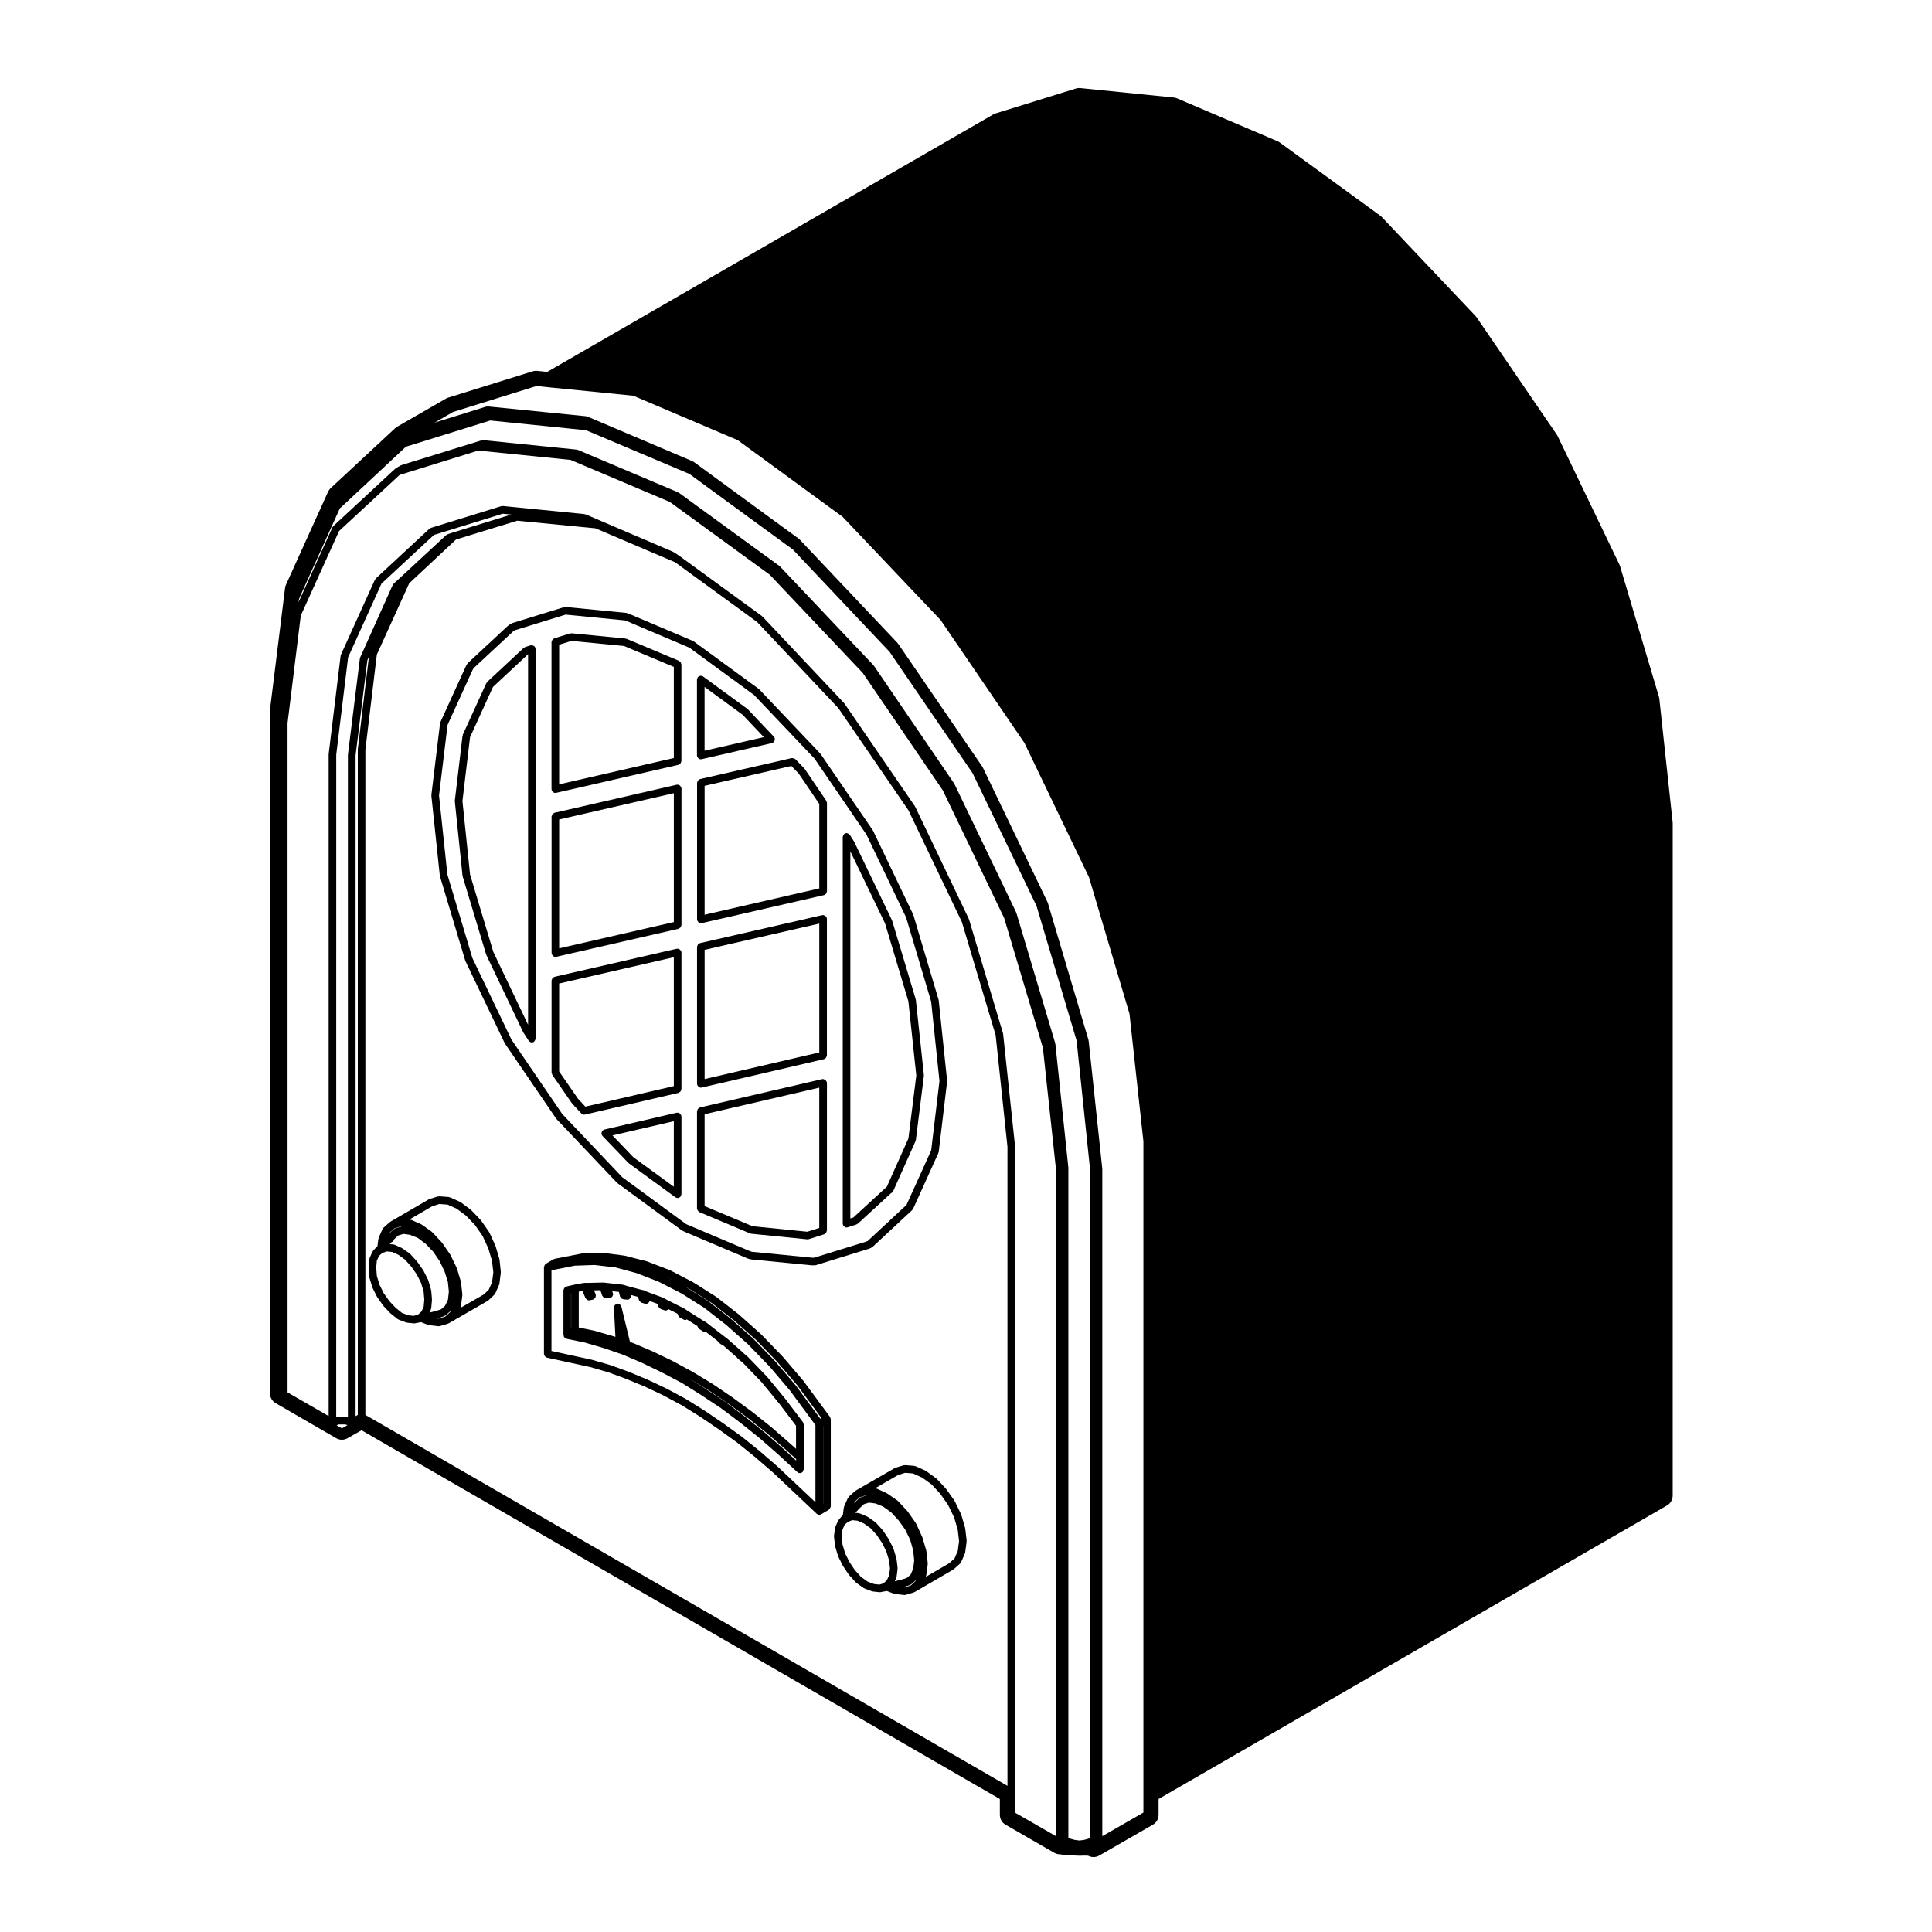 <?xml version="1.0" encoding="UTF-8"?>
<!-- Uploaded to: SVG Repo, www.svgrepo.com, Generator: SVG Repo Mixer Tools -->
<svg fill="#000000" width="800px" height="800px" version="1.1" viewBox="144 144 512 512" xmlns="http://www.w3.org/2000/svg">
 <g>
  <path d="m328.73 344.43c0.031 0.125 0.125 0.207 0.191 0.309 0.051 0.07 0.066 0.152 0.133 0.207 0.18 0.16 0.406 0.273 0.66 0.273 0.074 0 0.152-0.012 0.223-0.023l18.66-4.273c0.09-0.02 0.125-0.105 0.207-0.145 0.09-0.047 0.191-0.035 0.266-0.105 0.035-0.031 0.023-0.086 0.055-0.121 0.086-0.102 0.109-0.211 0.152-0.336 0.039-0.133 0.074-0.238 0.059-0.367 0-0.047 0.031-0.082 0.02-0.125-0.02-0.098-0.109-0.137-0.152-0.215-0.047-0.082-0.031-0.18-0.102-0.25l-6.867-7.246c-0.02-0.023-0.059-0.016-0.086-0.039-0.023-0.023-0.02-0.059-0.051-0.082l-11.793-8.637c-0.09-0.066-0.203-0.039-0.301-0.074-0.105-0.035-0.18-0.121-0.297-0.121-0.031 0-0.047 0.031-0.074 0.031-0.133 0.004-0.227 0.086-0.348 0.141-0.121 0.059-0.238 0.098-0.324 0.195-0.016 0.02-0.051 0.02-0.066 0.039-0.066 0.09-0.039 0.195-0.07 0.297-0.035 0.105-0.125 0.18-0.125 0.301v20.152c0 0.047 0.039 0.07 0.047 0.109 0.004 0.035-0.027 0.066-0.016 0.105zm12.102-10.984 5.594 5.906-15.707 3.594v-16.902z"/>
  <path d="m394.8 538.66c-0.016-0.023-0.047-0.02-0.066-0.039-0.016-0.023-0.004-0.051-0.023-0.07l-2.414-2.602c-0.023-0.031-0.066-0.02-0.098-0.047-0.023-0.023-0.02-0.066-0.051-0.086l-2.691-1.961c-0.031-0.023-0.074-0.012-0.105-0.031-0.035-0.02-0.039-0.066-0.074-0.082l-2.695-1.203c-0.059-0.023-0.117 0.012-0.176-0.004s-0.098-0.074-0.156-0.082l-2.414-0.18c-0.074-0.004-0.117 0.051-0.188 0.055-0.066 0.012-0.117-0.035-0.188-0.016l-2.137 0.648c-0.039 0.016-0.055 0.059-0.09 0.074-0.039 0.02-0.086-0.004-0.121 0.02l-10.305 5.945c-0.031 0.02-0.035 0.066-0.066 0.09-0.031 0.02-0.07 0.012-0.102 0.031l-1.672 1.477c-0.059 0.055-0.051 0.137-0.098 0.195-0.047 0.059-0.125 0.082-0.16 0.152l-1.027 2.324c-0.02 0.055 0.012 0.105 0 0.152-0.016 0.051-0.07 0.082-0.074 0.133l-0.238 1.93-1.094 1.25c-0.035 0.047-0.02 0.102-0.051 0.141-0.031 0.051-0.09 0.059-0.109 0.105l-0.746 1.668c-0.02 0.051 0.012 0.102-0.004 0.152s-0.066 0.07-0.074 0.125l-0.277 2.035c-0.004 0.051 0.031 0.082 0.031 0.125 0 0.047-0.039 0.082-0.035 0.121l0.277 2.418c0.004 0.035 0.039 0.055 0.047 0.09 0.004 0.031-0.02 0.055-0.012 0.086l0.746 2.508c0.012 0.031 0.047 0.051 0.055 0.082 0.012 0.023-0.004 0.055 0.004 0.082l1.203 2.418c0.012 0.031 0.039 0.039 0.055 0.059 0.012 0.02 0 0.039 0.012 0.051l1.48 2.223c0.016 0.023 0.047 0.016 0.066 0.039 0.016 0.02 0.004 0.059 0.031 0.082l1.773 1.961c0.023 0.031 0.07 0.016 0.102 0.039 0.031 0.031 0.023 0.082 0.059 0.102l1.949 1.395c0.047 0.031 0.102 0.02 0.152 0.051 0.035 0.016 0.039 0.059 0.082 0.07l1.949 0.734c0.07 0.031 0.141 0.031 0.211 0.039 0.012 0.004 0.02 0.02 0.035 0.02l1.77 0.195c0.035 0 0.074 0.004 0.105 0.004 0.059 0 0.125-0.004 0.191-0.02l1.664-0.316 1.863 0.734c0.074 0.023 0.152 0.031 0.227 0.039 0.016 0.004 0.02 0.02 0.035 0.02l2.504 0.277c0.035 0 0.074 0.004 0.105 0.004 0.098 0 0.195-0.016 0.293-0.047l2.141-0.648c0.031-0.012 0.035-0.039 0.066-0.055 0.051-0.016 0.105-0.016 0.152-0.039l10.211-5.945c0.031-0.016 0.031-0.059 0.059-0.082 0.035-0.023 0.074-0.016 0.105-0.039l1.672-1.492c0.035-0.031 0.031-0.09 0.059-0.121 0.066-0.074 0.152-0.133 0.191-0.227l1.012-2.324c0.02-0.047-0.012-0.09 0-0.133 0.016-0.051 0.066-0.086 0.074-0.137l0.379-2.871c0.004-0.051-0.031-0.082-0.031-0.121 0-0.039 0.039-0.082 0.035-0.121l-0.379-3.25c0-0.035-0.035-0.051-0.047-0.082-0.004-0.035 0.02-0.059 0.012-0.098l-1.012-3.441c-0.012-0.031-0.047-0.039-0.055-0.07-0.012-0.031 0.012-0.059-0.004-0.09l-1.672-3.438c-0.012-0.031-0.047-0.031-0.059-0.059-0.016-0.023 0-0.059-0.02-0.082zm-11.141 26.023-0.457-0.051h0.012l1.855-0.551c0.066-0.02 0.09-0.098 0.152-0.125 0.074-0.035 0.16-0.023 0.223-0.082l1.289-1.133-0.105 0.238-1.254 1.18zm-11.84-23.891 1.75-0.535 0.18 0.012-1.633 0.523c-0.074 0.023-0.105 0.105-0.172 0.141-0.066 0.035-0.152 0.023-0.211 0.082l-1.391 1.301c-0.012 0.012-0.004 0.023-0.016 0.035-0.004 0.004-0.012 0-0.016 0.012l0.168-0.371zm2.219 5.238c-0.031-0.02-0.074-0.004-0.105-0.02-0.035-0.02-0.039-0.07-0.082-0.086l-1.949-0.84c-0.051-0.02-0.105 0.012-0.156 0-0.055-0.02-0.082-0.07-0.137-0.082l-0.941-0.102 1.078-1.152 1.203-1.125 1.336-0.422 1.777 0.238 2 0.836 2.137 1.535 1.941 2.106 1.773 2.484 1.316 2.715 0.785 2.82 0.262 2.574-0.258 2.16-0.684 1.602-1.055 0.922-1.637 0.488-1.523 0.367 0.395-0.82c0.023-0.051-0.004-0.105 0.004-0.156 0.016-0.055 0.074-0.09 0.082-0.145l0.273-2.144c0.004-0.039-0.031-0.074-0.031-0.117 0-0.039 0.039-0.074 0.035-0.117l-0.273-2.324c-0.004-0.039-0.039-0.055-0.047-0.09-0.004-0.031 0.02-0.055 0.012-0.09l-0.746-2.5c-0.012-0.031-0.047-0.039-0.055-0.07-0.012-0.031 0.004-0.066-0.004-0.102l-1.203-2.414c-0.012-0.023-0.039-0.031-0.051-0.051-0.012-0.02 0-0.039-0.012-0.059l-1.484-2.231c-0.016-0.02-0.051-0.02-0.066-0.039-0.016-0.023-0.004-0.059-0.023-0.082l-1.77-1.949c-0.023-0.031-0.07-0.02-0.102-0.047-0.031-0.023-0.023-0.074-0.059-0.098zm-3.508 14.043-1.406-2.106-1.148-2.309-0.691-2.316-0.25-2.211 0.238-1.773 0.594-1.328 0.898-0.754 1.102-0.422 1.371 0.145 1.715 0.734 1.773 1.27 1.637 1.805 1.41 2.109 1.148 2.301 0.691 2.312 0.246 2.133-0.238 1.848-0.598 1.266-0.891 0.82-1.074 0.336-1.426-0.156-1.707-0.645-1.754-1.254zm18.887 1.578c0.02-0.047-0.012-0.09 0-0.137 0.016-0.051 0.066-0.082 0.074-0.137l0.371-2.871c0.004-0.051-0.031-0.082-0.031-0.125 0-0.039 0.039-0.074 0.035-0.117l-0.371-3.254c-0.004-0.031-0.039-0.051-0.047-0.082-0.004-0.031 0.02-0.059 0.012-0.09l-1.023-3.438c-0.004-0.023-0.039-0.031-0.051-0.059-0.004-0.02 0.004-0.051 0-0.07l-1.57-3.441c-0.016-0.031-0.051-0.035-0.07-0.066-0.016-0.031 0-0.066-0.02-0.098l-2.141-3.066c-0.016-0.023-0.047-0.02-0.059-0.039-0.016-0.023-0.004-0.055-0.023-0.074l-2.504-2.684c-0.031-0.035-0.074-0.023-0.105-0.051-0.031-0.031-0.023-0.074-0.059-0.102l-2.699-1.859c-0.023-0.016-0.059 0-0.086-0.016-0.023-0.016-0.031-0.055-0.059-0.07l-2.594-1.199c-0.059-0.023-0.121 0.004-0.188-0.004-0.059-0.02-0.102-0.082-0.16-0.086l-0.133-0.012 6.125-3.535 1.828-0.559 2.047 0.156 2.445 1.094 2.523 1.828 2.297 2.473 2.066 2.957 1.594 3.269 0.969 3.281 0.352 3.043-0.344 2.609-0.863 1.984-1.445 1.289-6.203 3.613z"/>
  <path d="m276.38 477.83c0-0.035-0.035-0.051-0.047-0.086-0.004-0.031 0.02-0.059 0.012-0.09l-1.023-3.445c-0.004-0.023-0.039-0.031-0.051-0.059-0.004-0.02 0.004-0.051 0-0.07l-1.57-3.438c-0.016-0.031-0.051-0.031-0.07-0.059-0.016-0.031 0-0.07-0.02-0.098l-2.141-3.066c-0.016-0.023-0.051-0.023-0.07-0.047-0.02-0.023-0.012-0.059-0.031-0.082l-2.504-2.606c-0.02-0.023-0.055-0.016-0.082-0.035-0.023-0.02-0.02-0.055-0.047-0.074l-2.606-1.945c-0.031-0.023-0.074-0.012-0.109-0.031-0.035-0.02-0.039-0.07-0.082-0.086l-2.691-1.211c-0.059-0.023-0.117 0.012-0.176-0.004-0.059-0.016-0.102-0.082-0.16-0.082l-2.504-0.188c-0.059 0.004-0.105 0.055-0.168 0.066-0.07 0.004-0.133-0.039-0.203-0.02l-2.141 0.648c-0.039 0.016-0.055 0.059-0.098 0.074-0.039 0.02-0.086 0-0.121 0.02l-10.211 5.941c-0.031 0.02-0.035 0.066-0.066 0.086s-0.07 0.012-0.102 0.035l-1.672 1.492c-0.055 0.051-0.051 0.133-0.098 0.195-0.047 0.059-0.125 0.082-0.156 0.145l-1.023 2.324c-0.02 0.055 0.012 0.105 0 0.156-0.016 0.051-0.07 0.082-0.074 0.125l-0.238 1.895-1.168 1.25c-0.039 0.047-0.031 0.109-0.059 0.16-0.035 0.051-0.102 0.059-0.121 0.117l-0.746 1.672c-0.023 0.059 0.012 0.117-0.004 0.176-0.016 0.051-0.074 0.086-0.082 0.141l-0.18 2.047c0 0.035 0.023 0.055 0.023 0.086s-0.031 0.051-0.023 0.082l0.18 2.418c0 0.039 0.039 0.059 0.051 0.102 0.012 0.039-0.02 0.074-0.012 0.105l0.746 2.508c0.012 0.031 0.047 0.051 0.055 0.082 0.012 0.023-0.004 0.055 0.004 0.082l1.199 2.414c0.016 0.031 0.047 0.047 0.066 0.074 0.012 0.02 0 0.047 0.016 0.066l1.586 2.227c0.016 0.02 0.047 0.012 0.059 0.031 0.02 0.023 0.012 0.055 0.031 0.082l1.758 1.859c0.016 0.02 0.047 0.012 0.066 0.031 0.02 0.016 0.016 0.051 0.035 0.066l1.855 1.484c0.051 0.039 0.117 0.035 0.172 0.066 0.039 0.02 0.055 0.074 0.102 0.09l1.953 0.734c0.07 0.031 0.145 0.031 0.215 0.039 0.012 0.004 0.02 0.02 0.035 0.02l1.77 0.188c0.035 0.012 0.07 0.012 0.105 0.012 0.059 0 0.121-0.012 0.188-0.02l1.668-0.312 1.859 0.73c0.07 0.031 0.141 0.031 0.215 0.039 0.016 0 0.02 0.02 0.039 0.02l2.519 0.289c0.035 0 0.07 0.004 0.109 0.004 0.098 0 0.191-0.016 0.293-0.047l2.125-0.648c0.031-0.012 0.035-0.039 0.066-0.051 0.047-0.02 0.102-0.016 0.141-0.039l10.316-5.945c0.035-0.02 0.039-0.07 0.074-0.098 0.035-0.023 0.086-0.016 0.117-0.047l1.57-1.496c0.035-0.031 0.023-0.082 0.055-0.117 0.055-0.07 0.137-0.117 0.176-0.207l1.023-2.324c0.02-0.047-0.012-0.09 0-0.137 0.016-0.051 0.066-0.082 0.074-0.137l0.367-2.875c0.004-0.047-0.031-0.074-0.031-0.121 0-0.039 0.039-0.074 0.035-0.117zm-16.137 15.621-0.406-0.051h0.004c0.02-0.004 0.035-0.004 0.055-0.012l1.77-0.559c0.059-0.02 0.086-0.09 0.137-0.117 0.07-0.035 0.156-0.023 0.215-0.082l1.387-1.199c0.035-0.031 0.023-0.082 0.055-0.109 0.016-0.016 0.031-0.035 0.047-0.055l-0.207 0.469-1.34 1.188zm-11.742-23.898 1.641-0.523 0.262 0.02-1.691 0.508c-0.082 0.023-0.109 0.105-0.18 0.145-0.07 0.039-0.156 0.023-0.215 0.086l-1.254 1.176 0.09-0.203zm2.109 5.25c-0.031-0.023-0.07-0.004-0.102-0.023-0.031-0.02-0.035-0.059-0.07-0.074l-1.855-0.832c-0.055-0.023-0.105 0.012-0.168-0.004-0.055-0.016-0.086-0.07-0.141-0.074l-0.988-0.105 0.438-0.484c0.273-0.09 0.52-0.258 0.637-0.539l0.105-0.266 1.055-0.984 1.414-0.422 1.715 0.238 2.09 0.836 2.055 1.543 2.016 2.106 1.676 2.465 1.324 2.746 0.883 2.805 0.258 2.578-0.242 2.141-0.77 1.605-1.074 0.934-1.531 0.488-1.527 0.363 0.387-0.828c0.023-0.059-0.004-0.109 0.004-0.168 0.016-0.07 0.082-0.105 0.086-0.172l0.188-2.137c0-0.035-0.023-0.055-0.023-0.086 0-0.035 0.031-0.055 0.023-0.09l-0.188-2.324c0-0.035-0.039-0.055-0.051-0.09-0.004-0.039 0.023-0.074 0.012-0.109l-0.734-2.504c-0.012-0.031-0.047-0.039-0.059-0.074-0.012-0.031 0.004-0.066-0.004-0.098l-1.215-2.414c-0.012-0.023-0.047-0.023-0.059-0.055-0.016-0.02 0-0.051-0.016-0.074l-1.57-2.227c-0.012-0.02-0.039-0.02-0.055-0.035s-0.004-0.047-0.02-0.066l-1.77-1.949c-0.023-0.031-0.07-0.023-0.105-0.051-0.031-0.031-0.023-0.074-0.059-0.102zm-3.41 14.023-1.512-2.121-1.129-2.266-0.691-2.309-0.168-2.215 0.16-1.797 0.586-1.316 0.887-0.75 1.195-0.414 1.367 0.141 1.621 0.727 1.785 1.281 1.652 1.824 1.496 2.117 1.137 2.266 0.684 2.324 0.172 2.125-0.168 1.879-0.574 1.234-0.898 0.816-1.164 0.344-1.43-0.152-1.684-0.637-1.672-1.348zm18.887 1.598c0.02-0.047-0.012-0.098 0-0.141 0.016-0.051 0.066-0.086 0.074-0.137l0.367-2.875c0.004-0.047-0.031-0.074-0.031-0.117 0-0.039 0.039-0.082 0.035-0.121l-0.367-3.25c0-0.031-0.039-0.051-0.047-0.082-0.004-0.035 0.02-0.066 0.012-0.102l-1.027-3.438c-0.012-0.031-0.039-0.039-0.055-0.07-0.012-0.031 0.012-0.059-0.004-0.09l-1.672-3.438c-0.012-0.031-0.047-0.031-0.059-0.059-0.016-0.02 0-0.055-0.016-0.082l-2.125-3.059c-0.016-0.02-0.047-0.02-0.066-0.039-0.016-0.023-0.004-0.055-0.023-0.074l-2.519-2.695c-0.023-0.023-0.066-0.02-0.098-0.047-0.023-0.02-0.023-0.066-0.055-0.09l-2.59-1.859c-0.031-0.02-0.07 0-0.105-0.02-0.031-0.02-0.035-0.066-0.07-0.082l-2.699-1.203c-0.059-0.023-0.121 0.012-0.18-0.004-0.059-0.016-0.098-0.074-0.156-0.082l-0.086-0.004 6.082-3.535 1.848-0.559 2.141 0.156 2.434 1.094 2.445 1.824 2.394 2.484 2.039 2.934 1.5 3.269 0.984 3.301 0.348 3.043-0.332 2.609-0.887 2.004-1.34 1.27-6.176 3.551z"/>
  <path d="m327.6 313.84-17.277-7.336c-0.051-0.02-0.102 0.012-0.152 0-0.055-0.016-0.086-0.07-0.141-0.074l-16.156-1.578c-0.066 0-0.117 0.051-0.18 0.059-0.074 0.004-0.141-0.039-0.215-0.016l-13.844 4.262c-0.055 0.016-0.074 0.082-0.125 0.105s-0.109 0.004-0.16 0.039l-0.648 0.469c-0.02 0.016-0.016 0.039-0.035 0.055s-0.047 0.004-0.066 0.023l-10.59 9.844c-0.039 0.039-0.031 0.102-0.066 0.141-0.031 0.039-0.098 0.047-0.121 0.098l-0.371 0.648c-0.012 0.016 0 0.031-0.004 0.051-0.004 0.016-0.031 0.016-0.035 0.035l-6.688 14.676c-0.02 0.051 0.012 0.102-0.004 0.152-0.016 0.047-0.066 0.074-0.074 0.121l-0.098 0.648v0.012c0 0.004-0.004 0.004-0.004 0.012l-2.227 18.383c-0.004 0.039 0.031 0.074 0.031 0.117 0 0.039-0.035 0.07-0.031 0.109l2.227 21.086c0 0.023 0.031 0.039 0.035 0.07 0.004 0.031-0.016 0.047-0.012 0.074l0.098 0.367c0 0.012 0.012 0.012 0.016 0.02 0 0.004-0.004 0.012 0 0.02l6.602 22.016c0.012 0.031 0.039 0.047 0.051 0.074 0.012 0.023-0.004 0.051 0.004 0.07l10.398 21.723c0.016 0.031 0.047 0.047 0.066 0.074 0.012 0.02 0 0.047 0.012 0.066l13.551 19.863c0.016 0.02 0.051 0.012 0.066 0.031 0.02 0.031 0.012 0.07 0.035 0.098l15.789 16.637s0.004 0 0.012 0.004c0 0.004 0 0.012 0.004 0.016l0.277 0.277c0.02 0.02 0.055 0.012 0.082 0.031 0.02 0.02 0.016 0.051 0.039 0.07l17.098 12.535c0.039 0.031 0.09 0.02 0.133 0.047 0.031 0.016 0.035 0.055 0.07 0.074l17.09 7.246c0.023 0.012 0.051 0.004 0.074 0.016 0.012 0.004 0.016 0.016 0.031 0.023l0.645 0.188c0.055 0.02 0.109 0.02 0.168 0.031 0.012 0 0.016 0.012 0.023 0.012l16.066 1.57c0.035 0 0.066 0.004 0.102 0.004h0.742c0.102 0 0.203-0.016 0.297-0.047l13.836-4.281c0.004 0 0.004-0.004 0.012-0.012 0.012 0 0.023 0 0.039-0.004l0.746-0.277c0.066-0.023 0.086-0.098 0.141-0.125 0.059-0.035 0.141-0.023 0.195-0.082l10.586-9.844c0.035-0.031 0.023-0.086 0.055-0.117 0.059-0.07 0.137-0.117 0.176-0.207l6.691-14.773c0.02-0.051-0.012-0.102 0.004-0.145 0.016-0.055 0.07-0.09 0.082-0.145l2.223-18.66c0.004-0.047-0.031-0.074-0.031-0.109s0.035-0.07 0.031-0.105l-2.223-21.277c0-0.031-0.035-0.051-0.047-0.086-0.012-0.035 0.02-0.066 0.012-0.098l-6.691-22.477c-0.012-0.031-0.039-0.035-0.055-0.066-0.012-0.023 0.004-0.055-0.004-0.082l-10.586-22.105c-0.012-0.023-0.047-0.031-0.059-0.055-0.016-0.023 0-0.055-0.016-0.082l-13.84-20.242c-0.016-0.023-0.051-0.02-0.07-0.047-0.016-0.02-0.004-0.055-0.031-0.082l-16.156-17c-0.02-0.023-0.059-0.016-0.086-0.035-0.023-0.023-0.02-0.066-0.051-0.086l-17.277-12.629c-0.035-0.023-0.082-0.004-0.117-0.031-0.055-0.012-0.059-0.062-0.098-0.074zm63.164 95.582 2.203 21.051-2.195 18.402-6.539 14.438-10.289 9.566-0.535 0.203-13.652 4.219h-0.543l-15.922-1.562-0.508-0.152-16.922-7.168-16.922-12.414-0.23-0.23-15.715-16.559-13.469-19.734-10.332-21.582-6.566-21.91-0.074-0.301-2.207-20.883 2.215-18.277v-0.004l0.07-0.473 6.613-14.52 0.266-0.465 10.438-9.707 0.453-0.324 13.488-4.16 15.809 1.547 17.012 7.231 17.113 12.516 16.035 16.871 13.75 20.113 10.508 21.949z"/>
  <path d="m364.01 519.59c-0.012-0.02-0.031-0.02-0.039-0.035-0.012-0.016 0-0.035-0.012-0.055l-7.055-9.562c-0.004-0.012-0.023-0.012-0.031-0.02-0.012-0.012 0-0.023-0.012-0.035l-5.391-6.316c-0.004-0.012-0.02-0.004-0.031-0.016-0.012-0.012-0.004-0.02-0.012-0.031l-5.656-5.856c-0.012-0.016-0.031-0.012-0.039-0.02-0.012-0.012-0.004-0.023-0.016-0.035l-5.848-5.195c-0.012-0.004-0.02-0.004-0.031-0.012-0.012-0.012-0.004-0.023-0.016-0.035l-5.945-4.637c-0.016-0.016-0.035-0.004-0.051-0.02-0.016-0.012-0.012-0.031-0.031-0.039l-6.035-3.812c-0.012-0.004-0.031 0-0.039-0.004-0.016-0.012-0.016-0.031-0.031-0.039l-6.035-3.148c-0.02-0.012-0.039 0-0.059-0.012-0.02-0.012-0.023-0.031-0.047-0.039l-6.035-2.324c-0.02-0.012-0.039 0.012-0.059 0-0.02-0.004-0.031-0.031-0.051-0.039l-5.848-1.484c-0.02 0-0.039 0.016-0.059 0.012-0.02 0-0.031-0.031-0.055-0.031l-5.672-0.746c-0.031-0.004-0.051 0.023-0.086 0.02-0.031 0.004-0.055-0.031-0.086-0.031l-5.285 0.195c-0.031 0-0.047 0.031-0.074 0.031-0.031 0.004-0.051-0.02-0.082-0.016l-7.152 1.391c-0.059 0.012-0.09 0.074-0.145 0.102-0.055 0.02-0.117-0.012-0.172 0.02l-2.039 1.199c-0.039 0.031-0.039 0.082-0.082 0.105-0.066 0.051-0.109 0.086-0.16 0.145-0.059 0.07-0.082 0.137-0.117 0.227-0.039 0.09-0.074 0.168-0.086 0.266-0.004 0.051-0.051 0.082-0.051 0.121v23.035c0 0.105 0.082 0.172 0.109 0.273 0.035 0.125 0.055 0.238 0.137 0.332 0.086 0.105 0.195 0.156 0.312 0.215 0.086 0.051 0.133 0.137 0.23 0.16l11.492 2.5 4.727 1.367 4.82 1.77 4.856 2.012 4.856 2.289 4.992 2.684 4.867 3.027 4.914 3.332 4.848 3.492 4.812 3.879 4.816 4.16 11.473 10.828 0.02 0.02c0.195 0.18 0.441 0.277 0.691 0.277 0.176 0 0.352-0.047 0.516-0.141l2.035-1.211c0.039-0.023 0.039-0.074 0.074-0.105 0.105-0.086 0.16-0.18 0.227-0.301 0.066-0.121 0.125-0.207 0.141-0.344 0.004-0.039 0.051-0.07 0.051-0.117v-23.125c0-0.102-0.082-0.16-0.105-0.25-0.031-0.098-0.004-0.168-0.055-0.246zm-13.75 13.234c-0.004-0.004 0-0.016-0.012-0.02l-4.828-4.176c-0.004-0.004-0.012-0.004-0.02-0.004-0.004-0.004 0-0.012-0.004-0.02l-4.836-3.894c-0.012-0.004-0.02 0-0.031-0.012-0.004 0-0.004-0.016-0.016-0.02l-4.918-3.535c0-0.004-0.012 0-0.012-0.004-0.004 0-0.004-0.012-0.012-0.012l-4.926-3.344h-0.02c-0.004-0.012-0.004-0.016-0.012-0.02l-4.926-3.062c-0.012-0.004-0.02 0-0.031-0.004-0.012-0.012-0.012-0.02-0.02-0.031l-5.012-2.684c-0.012-0.012-0.02 0-0.031-0.004-0.004-0.004-0.012-0.016-0.016-0.02l-4.926-2.324c-0.004-0.004-0.016 0.004-0.023 0-0.004-0.004-0.012-0.016-0.016-0.02l-4.922-2.039h-0.02c-0.004-0.004-0.012-0.016-0.016-0.02l-4.828-1.762c-0.012-0.012-0.023 0-0.039 0-0.012-0.004-0.016-0.02-0.023-0.02l-4.828-1.395c-0.012-0.004-0.023 0.004-0.035 0-0.012 0-0.016-0.02-0.031-0.02l-10.723-2.332v-21.391l6.172-1.215 5.215-0.18 5.531 0.637 5.723 1.547 5.824 2.277 6.062 3.117 5.949 3.754 5.894 4.606 5.789 5.144 5.602 5.785 5.359 6.289 6.836 9.27v20.453l-9.82-9.266c-0.012-0.031-0.023-0.023-0.027-0.035zm-29.508-50.348 5.965 3.113 5.949 3.758 5.891 4.602 5.773 5.125 5.633 5.828 5.352 6.262 6.375 8.641-0.297 0.176-6.519-8.836c-0.004-0.012-0.023-0.012-0.031-0.02-0.012-0.012 0-0.023-0.012-0.035l-5.387-6.316c-0.004-0.012-0.023-0.004-0.031-0.016-0.004-0.012-0.004-0.023-0.012-0.031l-5.664-5.856c-0.012-0.012-0.023-0.012-0.035-0.02-0.012-0.012-0.004-0.023-0.016-0.035l-5.848-5.195c-0.012-0.004-0.02-0.004-0.031-0.012-0.012-0.012-0.004-0.023-0.016-0.035l-5.949-4.644c-0.016-0.012-0.035 0-0.051-0.012-0.016-0.012-0.016-0.035-0.031-0.047l-6.035-3.809c-0.016-0.012-0.031 0-0.047-0.004-0.016-0.012-0.016-0.031-0.031-0.039l-5.184-2.672zm41.363 39.406 0.02-0.012v20.781l-0.02 0.012z"/>
  <path d="m362.96 356.18-5.664-8.359c-0.016-0.023-0.055-0.023-0.074-0.051-0.02-0.023-0.012-0.059-0.031-0.086l-2.414-2.504c-0.031-0.031-0.082-0.02-0.109-0.051-0.105-0.09-0.223-0.109-0.352-0.152-0.125-0.035-0.227-0.074-0.352-0.059-0.047 0-0.082-0.031-0.125-0.02l-24.328 5.566c-0.098 0.02-0.141 0.109-0.223 0.16-0.121 0.066-0.227 0.109-0.312 0.215-0.086 0.105-0.105 0.211-0.141 0.336-0.023 0.098-0.105 0.16-0.105 0.262v36.219c0 0.047 0.039 0.07 0.047 0.109 0.004 0.039-0.031 0.074-0.02 0.117 0.031 0.125 0.125 0.207 0.195 0.309 0.047 0.07 0.066 0.145 0.125 0.203 0.18 0.16 0.406 0.273 0.66 0.273 0.074 0 0.152-0.012 0.227-0.023l32.41-7.43c0.102-0.02 0.141-0.109 0.227-0.16 0.117-0.066 0.223-0.109 0.309-0.215s0.105-0.211 0.141-0.336c0.023-0.098 0.105-0.16 0.105-0.262v-23.496c0-0.105-0.086-0.18-0.117-0.277-0.047-0.098-0.016-0.203-0.078-0.289zm-32.23-3.93 22.988-5.262 1.961 2.031 5.441 8.031v22.391l-30.391 6.969z"/>
  <path d="m363.11 430.73c-0.023-0.105-0.117-0.152-0.168-0.242-0.059-0.105-0.105-0.207-0.203-0.289-0.105-0.09-0.223-0.109-0.359-0.152-0.09-0.023-0.156-0.105-0.258-0.105-0.047 0-0.07 0.047-0.109 0.047-0.047 0.004-0.074-0.031-0.117-0.02l-32.41 7.516c-0.102 0.023-0.141 0.117-0.227 0.168-0.117 0.059-0.223 0.105-0.301 0.215-0.086 0.102-0.105 0.211-0.141 0.336-0.031 0.098-0.105 0.16-0.105 0.262v25.82c0 0.07 0.059 0.117 0.074 0.188 0.023 0.125 0.066 0.227 0.141 0.332 0.074 0.117 0.152 0.191 0.262 0.266 0.055 0.039 0.074 0.117 0.141 0.141l13.469 5.664c0.082 0.031 0.16 0.039 0.242 0.051 0.02 0 0.031 0.02 0.047 0.023l14.855 1.484c0.035 0.004 0.07 0.004 0.102 0.004 0.102 0 0.207-0.02 0.309-0.051l4.086-1.301c0.082-0.023 0.109-0.105 0.18-0.152 0.117-0.074 0.207-0.133 0.289-0.242 0.082-0.105 0.105-0.211 0.141-0.336 0.02-0.086 0.098-0.137 0.098-0.227v-39.188c0-0.047-0.039-0.07-0.047-0.109-0.016-0.031 0.02-0.066 0.012-0.102zm-5.172 39.691-14.504-1.449-12.707-5.344v-24.348l30.391-7.047v37.188z"/>
  <path d="m324.37 319.54c-0.074-0.109-0.152-0.191-0.266-0.266-0.055-0.039-0.07-0.109-0.137-0.141l-13.926-5.844c-0.051-0.02-0.102 0.012-0.156 0-0.051-0.016-0.082-0.07-0.137-0.074l-14.297-1.395c-0.07-0.004-0.121 0.051-0.191 0.059-0.07 0.004-0.137-0.039-0.207-0.016l-4.18 1.301c-0.086 0.023-0.117 0.109-0.188 0.156-0.117 0.07-0.211 0.125-0.293 0.238-0.082 0.105-0.105 0.211-0.141 0.336-0.02 0.086-0.098 0.141-0.098 0.227v39.004c0 0.047 0.039 0.07 0.047 0.109 0.004 0.039-0.031 0.074-0.02 0.117 0.031 0.125 0.125 0.207 0.195 0.309 0.047 0.07 0.066 0.145 0.125 0.203 0.18 0.16 0.406 0.273 0.66 0.273 0.074 0 0.152-0.012 0.227-0.023l32.41-7.43c0.102-0.02 0.141-0.109 0.227-0.16 0.117-0.066 0.223-0.109 0.309-0.215 0.086-0.105 0.105-0.211 0.141-0.336 0.023-0.098 0.105-0.16 0.105-0.262v-25.633c0-0.07-0.059-0.117-0.074-0.188-0.02-0.145-0.062-0.238-0.137-0.352zm-32.188-4.68 3.273-1.02 13.949 1.367 13.168 5.527v24.156l-30.391 6.969z"/>
  <path d="m324.56 439.63c-0.023-0.105-0.117-0.152-0.168-0.238-0.066-0.109-0.105-0.215-0.207-0.297-0.102-0.082-0.215-0.105-0.344-0.137-0.098-0.031-0.16-0.109-0.266-0.109-0.047 0-0.07 0.047-0.109 0.047-0.039 0.012-0.074-0.031-0.117-0.02l-19.219 4.469c-0.102 0.02-0.141 0.109-0.227 0.156-0.082 0.047-0.176 0.031-0.242 0.102-0.035 0.031-0.023 0.082-0.051 0.117-0.086 0.102-0.109 0.207-0.152 0.336-0.035 0.125-0.074 0.23-0.059 0.367 0 0.039-0.031 0.082-0.02 0.125 0.023 0.117 0.121 0.195 0.188 0.293 0.035 0.055 0.02 0.125 0.07 0.176l6.867 7.148c0.02 0.023 0.059 0.016 0.086 0.039 0.023 0.02 0.02 0.059 0.051 0.082l12.352 9.012c0.176 0.125 0.387 0.191 0.594 0.191 0.312 0 0.562-0.16 0.746-0.379 0.016-0.023 0.051-0.016 0.066-0.039 0.066-0.09 0.039-0.195 0.07-0.297 0.035-0.105 0.121-0.176 0.121-0.297v-20.625c0-0.047-0.039-0.07-0.047-0.109-0.008-0.039 0.027-0.074 0.016-0.113zm-12.672 11.078-5.578-5.809 16.258-3.773v17.371z"/>
  <path d="m324.56 396.18c-0.02-0.098-0.109-0.141-0.16-0.223-0.066-0.121-0.109-0.227-0.223-0.312-0.098-0.074-0.203-0.098-0.324-0.133-0.102-0.031-0.172-0.117-0.277-0.117-0.047 0-0.07 0.039-0.109 0.047-0.039 0-0.074-0.023-0.109-0.02l-32.41 7.438c-0.102 0.02-0.141 0.109-0.227 0.16-0.117 0.066-0.223 0.109-0.309 0.215-0.086 0.105-0.105 0.211-0.141 0.336-0.023 0.098-0.105 0.16-0.105 0.262v24.418c0 0.105 0.086 0.18 0.117 0.281 0.031 0.102 0 0.207 0.066 0.297l5.199 7.527c0.016 0.02 0.047 0.012 0.059 0.031 0.016 0.023 0.004 0.059 0.031 0.082l2.414 2.602c0.016 0.02 0.047 0.016 0.066 0.031 0.188 0.176 0.414 0.297 0.672 0.297 0.074 0 0.152-0.012 0.227-0.031l24.797-5.75c0.102-0.023 0.141-0.117 0.227-0.168 0.117-0.059 0.223-0.105 0.301-0.215 0.086-0.102 0.105-0.211 0.141-0.336 0.031-0.098 0.105-0.16 0.105-0.262v-36.223c0-0.047-0.039-0.07-0.047-0.109-0.004-0.039 0.031-0.082 0.02-0.125zm-25.438 41.086-1.965-2.117-4.977-7.203v-23.305l30.391-6.973v34.16z"/>
  <path d="m324.56 352.71c-0.02-0.102-0.109-0.141-0.16-0.227-0.066-0.117-0.109-0.223-0.215-0.309-0.102-0.082-0.211-0.102-0.332-0.137-0.098-0.031-0.168-0.109-0.273-0.109-0.047 0-0.07 0.039-0.109 0.047-0.039 0.004-0.07-0.031-0.109-0.02l-32.41 7.438c-0.102 0.02-0.141 0.109-0.227 0.16-0.117 0.066-0.223 0.109-0.309 0.215-0.086 0.105-0.105 0.211-0.141 0.336-0.023 0.098-0.105 0.16-0.105 0.262v36.215c0 0.047 0.039 0.07 0.047 0.109 0 0.039-0.031 0.074-0.02 0.109 0.031 0.125 0.125 0.207 0.191 0.309 0.051 0.07 0.066 0.152 0.133 0.207 0.18 0.16 0.406 0.273 0.66 0.273 0.074 0 0.152-0.012 0.223-0.023l32.41-7.426c0.098-0.02 0.141-0.109 0.223-0.16 0.121-0.066 0.227-0.109 0.312-0.215 0.086-0.105 0.105-0.211 0.141-0.336 0.023-0.098 0.105-0.16 0.105-0.262v-36.223c0-0.047-0.039-0.07-0.047-0.109-0.012-0.051 0.023-0.078 0.012-0.125zm-32.379 8.465 30.391-6.973v34.16l-30.391 6.961z"/>
  <path d="m363.11 387.27c-0.02-0.098-0.109-0.141-0.156-0.223-0.066-0.121-0.117-0.227-0.223-0.312-0.102-0.082-0.207-0.102-0.328-0.137-0.098-0.031-0.168-0.109-0.273-0.109-0.047 0-0.07 0.039-0.109 0.047-0.039 0-0.07-0.023-0.109-0.02l-32.41 7.426c-0.098 0.02-0.141 0.109-0.223 0.16-0.121 0.066-0.227 0.109-0.312 0.215-0.086 0.105-0.105 0.211-0.141 0.336-0.023 0.098-0.105 0.16-0.105 0.262v36.316c0 0.047 0.039 0.07 0.047 0.109 0.004 0.039-0.031 0.074-0.02 0.109 0.031 0.125 0.125 0.207 0.195 0.312 0.047 0.07 0.066 0.141 0.125 0.203 0.18 0.156 0.406 0.273 0.66 0.273 0.074 0 0.152-0.012 0.227-0.023l32.41-7.527c0.102-0.02 0.141-0.109 0.227-0.156 0.117-0.07 0.223-0.109 0.301-0.215 0.086-0.105 0.105-0.215 0.141-0.344 0.031-0.098 0.105-0.156 0.105-0.262v-36.215c0-0.047-0.039-0.07-0.047-0.109 0-0.039 0.027-0.074 0.02-0.117zm-32.379 8.449 30.391-6.961v34.148l-30.391 7.055z"/>
  <path d="m386.68 408.84-6.231-20.801c-0.012-0.031-0.039-0.035-0.051-0.066-0.012-0.031 0.004-0.055-0.004-0.086l-10.02-20.801c-0.012-0.02-0.035-0.02-0.047-0.039-0.012-0.016 0-0.039-0.012-0.059l-1.117-1.762c-0.02-0.035-0.07-0.035-0.098-0.066-0.086-0.105-0.188-0.152-0.309-0.215-0.117-0.066-0.211-0.125-0.344-0.141-0.039-0.004-0.066-0.047-0.105-0.047-0.105 0-0.172 0.082-0.262 0.105-0.09 0.023-0.191-0.004-0.277 0.051-0.035 0.02-0.035 0.07-0.066 0.098-0.105 0.086-0.152 0.191-0.215 0.312-0.066 0.117-0.125 0.211-0.141 0.336-0.004 0.039-0.047 0.066-0.047 0.105v102.53c0 0.059 0.051 0.098 0.059 0.145 0.004 0.059-0.031 0.105-0.012 0.16 0.035 0.105 0.121 0.168 0.188 0.25 0.047 0.07 0.07 0.125 0.133 0.176 0.18 0.16 0.398 0.273 0.645 0.273 0.105 0 0.207-0.016 0.312-0.051l2.316-0.746c0.07-0.023 0.098-0.098 0.156-0.133 0.07-0.039 0.156-0.031 0.215-0.086l8.816-8.102c0.07-0.055 0.176-0.039 0.23-0.117l0.277-0.371c0.02-0.023 0.004-0.059 0.02-0.086 0.02-0.039 0.066-0.059 0.086-0.105l5.859-13.098c0.02-0.047-0.012-0.098 0.004-0.137 0.016-0.059 0.066-0.09 0.074-0.145l2.125-16.992c0.004-0.039-0.031-0.07-0.031-0.109 0-0.039 0.039-0.074 0.035-0.117l-2.125-19.875c0-0.035-0.039-0.055-0.047-0.086-0.008-0.039 0.016-0.07 0.008-0.105zm0.148 20.16-2.09 16.715-5.715 12.773-8.883 8.16-0.789 0.25v-97.277l9.191 19.074 6.184 20.637z"/>
  <path d="m356.88 521.21c-0.035-0.105-0.012-0.223-0.082-0.312l-4.641-6.133c-0.004-0.004-0.016 0-0.02-0.012-0.004-0.012 0-0.016-0.004-0.02l-4.836-5.863c-0.012-0.012-0.023-0.004-0.035-0.02-0.012-0.012-0.004-0.023-0.016-0.039l-5.109-5.285c-0.023-0.031-0.07-0.02-0.098-0.047-0.031-0.023-0.023-0.066-0.055-0.086l-0.211-0.145-0.977-0.887h-0.004c-0.004 0 0-0.004 0-0.012l-4.09-3.621c-0.016-0.012-0.035 0-0.051-0.016-0.016-0.012-0.012-0.031-0.023-0.039l-0.992-0.734-4.141-3.219-0.141-0.137c-0.035-0.031-0.09-0.02-0.125-0.051-0.035-0.031-0.039-0.086-0.086-0.105l-0.82-0.453-4.203-2.656-0.336-0.258c-0.02-0.02-0.051-0.012-0.07-0.02-0.02-0.016-0.02-0.047-0.047-0.059l-0.648-0.363c-0.004 0-0.016 0.004-0.02 0s-0.012-0.016-0.016-0.02l-4.242-2.125-0.637-0.363c-0.012 0-0.02 0.004-0.031 0-0.004-0.004-0.004-0.02-0.016-0.02l-0.367-0.188c-0.016-0.012-0.035 0.012-0.055 0s-0.02-0.031-0.039-0.039l-4.219-1.566-0.699-0.344c-0.074-0.039-0.156 0-0.23-0.02s-0.133-0.09-0.211-0.09h-0.141l-4.016-1.074-0.82-0.277c-0.055-0.02-0.105 0.02-0.168 0.016-0.031-0.004-0.055-0.035-0.09-0.035-0.016-0.004-0.02-0.02-0.035-0.02l-0.016-0.004c-0.004 0-0.012-0.004-0.016-0.004h-0.035l-4.031-0.453h-0.004c-0.004 0-0.004-0.004-0.004-0.004l-0.926-0.098c-0.02 0-0.031 0.02-0.051 0.016-0.02 0-0.031-0.02-0.051-0.02h-0.098c-0.004 0-0.016 0-0.023 0.004l-3.777 0.09h-0.004-0.934l-0.117-0.004c-0.035 0-0.055 0.035-0.09 0.039-0.035 0-0.059-0.031-0.098-0.02l-2.508 0.465c-0.012 0-0.012 0.012-0.02 0.012-0.012 0-0.016-0.004-0.02 0l-2.047 0.465c-0.098 0.023-0.141 0.117-0.223 0.16-0.121 0.066-0.227 0.109-0.312 0.223-0.086 0.102-0.105 0.211-0.141 0.332-0.023 0.102-0.105 0.16-0.105 0.266v11.887c0 0.102 0.074 0.156 0.105 0.246 0.02 0.09-0.012 0.18 0.035 0.266 0.004 0.012 0.016 0.004 0.02 0.012 0.02 0.039 0.066 0.059 0.09 0.09 0.086 0.105 0.195 0.152 0.312 0.215 0.086 0.051 0.137 0.137 0.238 0.156l4.887 1.012 5.059 1.477 5.047 1.742 5.117 2.191v0.004l5.164 2.488 5.285 2.785 5.125 3.199v0.004l5.176 3.422 5.176 3.883 5.066 4.055 5.078 4.434 5.008 4.637c0.195 0.176 0.438 0.266 0.684 0.266 0.289 0 0.535-0.125 0.719-0.312 0.004-0.012 0.016-0.004 0.02-0.012 0.086-0.098 0.082-0.215 0.121-0.332 0.051-0.117 0.145-0.211 0.145-0.348v-11.883c0.008-0.117-0.082-0.199-0.117-0.293zm-5.231 6.785c-0.004 0 0-0.012-0.004-0.012l-5.113-4.469c-0.004 0-0.016 0-0.02-0.004-0.004-0.004 0-0.016-0.012-0.02l-5.109-4.086c-0.004-0.004-0.012 0-0.016-0.004s-0.004-0.012-0.012-0.016l-5.195-3.898c-0.012-0.012-0.02 0-0.031-0.012-0.004-0.004-0.004-0.02-0.016-0.023l-5.199-3.438c-0.004-0.004-0.012 0-0.016-0.004-0.004 0-0.004-0.004-0.004-0.012l-4.383-2.734 0.195 0.105 5.148 3.125 5.18 3.516 5.141 3.762 5.098 4.074 5.059 4.418v0.004l2.644 2.394v0.402l-3.32-3.066c-0.008-0.004-0.012 0-0.016-0.004zm-53.293-41.871 0.801 1.875c0.047 0.105 0.137 0.168 0.211 0.246 0.047 0.059 0.074 0.117 0.133 0.156 0.172 0.125 0.371 0.207 0.586 0.207 0.07 0 0.141-0.012 0.211-0.023l0.84-0.18c0.016-0.004 0.02-0.02 0.039-0.031 0.047-0.012 0.098-0.012 0.141-0.031 0.102-0.039 0.133-0.145 0.211-0.211 0.102-0.086 0.203-0.145 0.258-0.266 0.059-0.109 0.055-0.238 0.066-0.367 0.012-0.102 0.074-0.188 0.055-0.297-0.004-0.031-0.047-0.051-0.055-0.082-0.012-0.035 0.012-0.07 0-0.102l-0.441-1.055 1.684-0.039 0.504 1.445c0.035 0.102 0.121 0.152 0.18 0.238 0.047 0.059 0.07 0.117 0.133 0.172 0.18 0.156 0.398 0.266 0.641 0.266h0.934c0.117 0 0.23-0.02 0.348-0.066 0.074-0.023 0.102-0.105 0.16-0.145 0.109-0.074 0.195-0.137 0.273-0.25 0.074-0.105 0.109-0.211 0.141-0.336 0.016-0.082 0.086-0.125 0.086-0.207 0-0.066-0.055-0.105-0.07-0.168-0.012-0.059 0.031-0.117 0.004-0.176l-0.188-0.516 1.777 0.195 0.293 1.18c0.02 0.102 0.102 0.145 0.145 0.227 0.047 0.09 0.074 0.156 0.145 0.227 0.125 0.121 0.277 0.188 0.449 0.238 0.055 0.012 0.086 0.07 0.145 0.074l1.02 0.098c0.031 0 0.059 0.004 0.09 0.004 0.105 0 0.211-0.016 0.316-0.055 0.066-0.02 0.09-0.09 0.145-0.125 0.125-0.07 0.215-0.141 0.301-0.258 0.074-0.102 0.117-0.188 0.152-0.301 0.02-0.066 0.082-0.105 0.09-0.18 0.012-0.074-0.051-0.125-0.059-0.195-0.004-0.039 0.016-0.082 0.004-0.117l1.855 0.492 0.215 0.828c0.012 0.047 0.055 0.066 0.074 0.105 0.035 0.086 0.086 0.137 0.141 0.211 0.102 0.125 0.207 0.223 0.348 0.293 0.047 0.02 0.059 0.082 0.109 0.09l0.926 0.289c0.102 0.035 0.203 0.051 0.297 0.051 0.07 0 0.137-0.012 0.211-0.02 0.055-0.016 0.074-0.07 0.125-0.09 0.152-0.059 0.277-0.137 0.383-0.266 0.059-0.07 0.105-0.121 0.145-0.207 0.023-0.051 0.074-0.074 0.098-0.125 0.004-0.031-0.012-0.051-0.004-0.074l2.144 0.789 0.086 0.527c0.012 0.055 0.059 0.086 0.074 0.133 0.031 0.105 0.086 0.172 0.152 0.262 0.09 0.125 0.176 0.215 0.309 0.289 0.051 0.031 0.066 0.09 0.117 0.105l1.023 0.363c0.109 0.047 0.227 0.066 0.344 0.066 0.066 0 0.125-0.004 0.195-0.02 0.051-0.012 0.07-0.066 0.117-0.082 0.16-0.055 0.289-0.133 0.402-0.262l2.445 1.223 0.023 0.203c0.004 0.031 0.035 0.051 0.039 0.082 0.02 0.105 0.09 0.176 0.145 0.273 0.074 0.133 0.141 0.242 0.262 0.328 0.031 0.02 0.031 0.066 0.066 0.082l1.02 0.559c0.152 0.086 0.316 0.125 0.48 0.125h0.004c0.047 0 0.086 0 0.125-0.012 0.109-0.016 0.172-0.105 0.266-0.152l2.816 1.777c0.016 0.125 0.082 0.227 0.141 0.332 0.066 0.117 0.109 0.227 0.215 0.312 0.031 0.023 0.031 0.074 0.066 0.098l1.027 0.648c0.168 0.105 0.352 0.156 0.539 0.156 0.066 0 0.105-0.059 0.168-0.07l3.188 2.481c0.059 0.105 0.098 0.215 0.191 0.297 0.02 0.02 0.016 0.055 0.039 0.07l1.02 0.746c0.098 0.07 0.211 0.07 0.316 0.105l3.586 3.18c0.039 0.055 0.059 0.117 0.109 0.16 0.012 0.016 0.012 0.039 0.023 0.051l1.023 0.832c0.012 0.012 0.031 0.004 0.039 0.016 0.012 0.012 0.012 0.023 0.02 0.031l0.188 0.125 5.023 5.199 4.793 5.809 4.418 5.836v6.121l-1.289-1.168h-0.012v-0.012l-5.106-4.457c-0.004-0.004-0.016 0-0.02-0.012-0.004 0-0.004-0.016-0.012-0.02l-5.109-4.082c-0.004-0.004-0.016-0.004-0.023-0.004-0.004-0.012-0.004-0.016-0.012-0.02l-5.199-3.812c-0.004-0.004-0.012 0-0.016-0.004-0.004-0.004-0.004-0.012-0.012-0.02l-5.203-3.531h-0.023c-0.012-0.012-0.012-0.02-0.016-0.023l-5.195-3.152c-0.004-0.004-0.016 0-0.023-0.004-0.012-0.004-0.004-0.016-0.016-0.02l-5.297-2.883c-0.012-0.004-0.02 0.004-0.023-0.004-0.004 0-0.012-0.012-0.016-0.02l-5.203-2.5c-0.012-0.012-0.016 0-0.023-0.004-0.004-0.004-0.004-0.016-0.016-0.016l-5.199-2.227c-0.012-0.004-0.023 0.004-0.039 0-0.016-0.004-0.02-0.023-0.035-0.035l-0.863-0.289-2.281-9.395c-0.023-0.102-0.121-0.145-0.172-0.238-0.07-0.105-0.109-0.215-0.215-0.297-0.105-0.082-0.227-0.102-0.363-0.133-0.102-0.023-0.172-0.105-0.277-0.105-0.035 0.004-0.055 0.039-0.09 0.047-0.035 0.004-0.059-0.023-0.098-0.016-0.105 0.023-0.152 0.121-0.242 0.176-0.117 0.07-0.223 0.109-0.301 0.215-0.082 0.105-0.09 0.227-0.121 0.352-0.023 0.102-0.105 0.176-0.102 0.289l0.395 7.742-0.387-0.121c-0.004-0.004-0.012 0.004-0.016 0-0.004 0-0.004-0.004-0.012-0.004l-5.109-1.484c-0.016 0-0.023 0.012-0.039 0.012-0.016-0.012-0.02-0.023-0.035-0.031l-4.117-0.855v-9.488zm-2.992 9.91-0.031 0.02v-9.324l0.031-0.004zm26.082 10.473 0.398 0.215-0.559-0.297z"/>
  <path d="m285.91 315.67c-0.023-0.086-0.109-0.117-0.156-0.188-0.07-0.117-0.125-0.207-0.238-0.281-0.105-0.082-0.211-0.109-0.348-0.141-0.082-0.02-0.137-0.098-0.223-0.098-0.055 0-0.09 0.051-0.145 0.059-0.055 0.012-0.105-0.031-0.156-0.012l-1.492 0.469c-0.074 0.023-0.105 0.105-0.172 0.145-0.066 0.035-0.152 0.02-0.211 0.082l-9.652 9.004c-0.055 0.051-0.047 0.125-0.086 0.18-0.039 0.055-0.117 0.07-0.145 0.137l-6.227 13.66c-0.023 0.055 0.004 0.105-0.004 0.168-0.016 0.051-0.07 0.082-0.082 0.137l-2.039 17.176c-0.004 0.039 0.031 0.07 0.031 0.109 0 0.039-0.035 0.07-0.031 0.105l2.039 19.695c0 0.035 0.039 0.055 0.047 0.09 0.004 0.035-0.02 0.059-0.012 0.098l6.227 20.703c0.012 0.031 0.039 0.047 0.051 0.07 0.012 0.023-0.004 0.047 0.004 0.07l9.754 20.434c0.012 0.031 0.039 0.039 0.055 0.066 0.012 0.016 0 0.035 0.012 0.055l1.391 2.137c0.02 0.031 0.059 0.02 0.082 0.047 0.188 0.242 0.438 0.414 0.762 0.414 0.191 0 0.383-0.055 0.551-0.16 0.031-0.023 0.031-0.07 0.059-0.09 0.105-0.09 0.145-0.195 0.211-0.312 0.059-0.117 0.125-0.207 0.141-0.336 0.004-0.039 0.039-0.066 0.039-0.105v-103.29c0-0.055-0.051-0.09-0.059-0.145 0.004-0.055 0.039-0.102 0.023-0.156zm-17.34 60.098-2.019-19.477 2.012-16.914 6.082-13.332 9.301-8.676v98.207l-9.195-19.266z"/>
  <path d="m233.1 525.14c0.469 0.273 0.988 0.406 1.512 0.406 0.52 0 1.031-0.137 1.496-0.402l3.703-2.106 169.16 97.719v4.191c0 1.082 0.574 2.082 1.516 2.621l12.906 7.441c0.473 0.266 0.992 0.402 1.512 0.402 0.055 0 0.105-0.004 0.16-0.012 0.277 0.105 0.578 0.168 0.891 0.188l3.898 0.195h0.152 0.152c0.031 0 0.59-0.031 1.254-0.031 0.438 0 0.734 0.012 0.945 0.023 0.449 0.246 0.945 0.367 1.449 0.367 0.523 0 1.043-0.133 1.508-0.402l14.207-8.176c0.941-0.535 1.516-1.535 1.516-2.621v-4.191l134.73-77.789c0.938-0.535 1.516-1.543 1.516-2.621l0.004-178.12c0-0.105-0.012-0.215-0.02-0.324l-3.523-32.688c-0.02-0.18-0.059-0.363-0.105-0.539l-10.312-34.641c-0.051-0.152-0.105-0.301-0.176-0.441l-16.344-33.992c-0.059-0.137-0.137-0.273-0.227-0.398l-21.266-31.109c-0.09-0.133-0.188-0.258-0.301-0.371l-24.801-26.188c-0.125-0.133-0.266-0.258-0.414-0.363l-26.656-19.41c-0.18-0.137-0.379-0.246-0.59-0.336l-26.562-11.336c-0.277-0.129-0.574-0.207-0.883-0.238l-24.793-2.504c-0.105-0.012-0.203-0.016-0.309-0.016-0.301 0-0.605 0.047-0.898 0.137l-21.277 6.594c-0.211 0.066-0.418 0.156-0.613 0.273l-118.2 68.227-2.641-0.273c-0.105-0.012-0.207-0.016-0.312-0.016-0.309 0-0.609 0.047-0.898 0.137l-22.379 6.969c-0.211 0.066-0.418 0.156-0.609 0.266l-12.906 7.43c-0.203 0.109-0.383 0.25-0.551 0.406l-17.09 15.887c-0.297 0.273-0.527 0.605-0.695 0.969l-11.145 24.609c-0.125 0.277-0.211 0.574-0.246 0.875l-3.984 32.133c-0.016 0.121-0.02 0.246-0.02 0.371v180.91c0 1.078 0.574 2.074 1.512 2.621zm3.152-206.94 8.855-19.547 13.895-12.891 18.242-5.629 2.262 0.223-15.469 4.758c-0.004 0-0.004 0.004-0.012 0.004h-0.012l-1.395 0.465c-0.074 0.023-0.102 0.105-0.168 0.141-0.066 0.035-0.145 0.02-0.203 0.074l-13.934 12.906c-0.055 0.051-0.047 0.125-0.086 0.18-0.047 0.055-0.121 0.074-0.152 0.141l-8.629 19.219c-0.02 0.051 0.012 0.105-0.004 0.156-0.016 0.051-0.066 0.082-0.074 0.137l-3.16 25.449c0 0.02 0.016 0.035 0.016 0.059 0 0.023-0.023 0.039-0.023 0.066v175.46l-0.453-0.102c-0.039-0.004-0.07 0.031-0.105 0.02-0.039 0-0.066-0.039-0.105-0.039h-1.863c-0.051 0-0.082 0.051-0.133 0.055-0.047 0.004-0.086-0.031-0.133-0.016l-0.309 0.082 0.008-175.58zm108.4-9.359 21.512 22.809 18.582 27.086 14.152 29.594 8.957 30 3.133 29.559v169.38l-170.16-98.301v-176.27l3.039-25.23 8.586-18.898 12.402-11.594 16.211-4.984 20.727 2.012 21.109 8.992zm-106.42 35.32 3.129-25.207 0.406-0.906-2.941 24.461c0 0.02 0.016 0.039 0.016 0.059 0 0.02-0.023 0.035-0.023 0.059v176.33l-0.586 0.344zm174.77 280.21v-176.52c0-0.023-0.023-0.035-0.023-0.055s0.02-0.031 0.02-0.051l-3.16-29.727c0-0.031-0.039-0.051-0.047-0.082-0.004-0.039 0.02-0.07 0.012-0.102l-9.008-30.188c-0.004-0.023-0.039-0.035-0.051-0.059-0.012-0.031 0.004-0.059-0.004-0.086l-14.207-29.715c-0.012-0.023-0.047-0.031-0.059-0.055-0.016-0.023 0-0.055-0.016-0.082l-18.672-27.211c-0.016-0.023-0.051-0.02-0.07-0.047-0.02-0.02-0.012-0.055-0.031-0.074l-21.633-22.938c-0.023-0.023-0.066-0.016-0.09-0.039-0.023-0.023-0.023-0.066-0.051-0.086l-21.922-15.977c-0.004-0.004-0.016 0-0.02-0.004s-0.004-0.016-0.016-0.02l-1.395-0.926c-0.031-0.02-0.066 0-0.098-0.016-0.031-0.016-0.035-0.055-0.066-0.07l-23.215-9.934c-0.051-0.02-0.105 0.012-0.156 0-0.055-0.016-0.086-0.07-0.141-0.074l-21.637-2.141c-0.074-0.012-0.125 0.051-0.195 0.059-0.07 0.004-0.133-0.039-0.203-0.016l-18.66 5.758c-0.074 0.023-0.105 0.105-0.172 0.141-0.07 0.039-0.156 0.023-0.215 0.082l-14.207 13.184c-0.051 0.051-0.047 0.125-0.086 0.18-0.039 0.055-0.117 0.074-0.145 0.141l-9.008 19.875c-0.023 0.055 0.012 0.105-0.004 0.16-0.016 0.051-0.07 0.082-0.082 0.133l-3.164 26.008c0 0.02 0.016 0.039 0.016 0.059s-0.023 0.035-0.023 0.059v175.36l-10.887-6.266v-3.785l-0.008-173.59 3.508-28.496 10.152-22.418 16.031-14.848 20.848-6.465 24.445 2.469 26.312 11.133 26.484 19.285 24.68 26.066 21.18 31.074 16.262 33.836 10.273 34.398 3.512 32.617 0.004 176.35zm23.102-170.53c0-0.02 0.02-0.035 0.02-0.055l-3.621-33.996c-0.004-0.031-0.039-0.051-0.051-0.082-0.004-0.035 0.02-0.066 0.012-0.102l-10.766-36.305c-0.012-0.031-0.047-0.039-0.059-0.066-0.012-0.023 0.012-0.055 0-0.086l-17.184-35.762c-0.012-0.023-0.047-0.031-0.059-0.055-0.016-0.023 0-0.055-0.016-0.082l-22.383-32.688c-0.016-0.023-0.051-0.02-0.07-0.047-0.016-0.023-0.012-0.055-0.031-0.082l-26-27.488c-0.023-0.023-0.059-0.016-0.086-0.039-0.023-0.02-0.02-0.059-0.051-0.086l-27.953-20.441c-0.035-0.023-0.082-0.004-0.117-0.031-0.035-0.02-0.047-0.066-0.086-0.086l-27.957-11.879c-0.051-0.02-0.102 0.012-0.152 0-0.055-0.016-0.086-0.07-0.141-0.074l-26.098-2.606c-0.07-0.004-0.121 0.051-0.191 0.059-0.074 0.004-0.137-0.039-0.211-0.016l-13.695 4.262 4.926-2.836 22.082-6.871 3.406 0.352h0.004l22.238 2.211 27.695 11.785 1.301 0.953 26.5 19.363 25.977 27.367 22.199 32.555 17.109 35.598 10.727 36.16 3.691 33.824v177.87l-10.891 6.266-0.004-176.71c0.008-0.02-0.016-0.035-0.016-0.051zm-212.93-150.64 0.066-0.406 0.145-0.363v-0.004l0.172-0.438 10.379-22.984 0.18-0.352 0.293-0.23c0.012-0.012 0.004-0.023 0.02-0.035 0.012-0.012 0.023-0.004 0.035-0.016l16.879-15.766 0.289-0.227 0.367-0.121h0.004l21.91-6.816 25.375 2.57 27.418 11.594 27.422 20.035 25.605 27.086 22.016 32.18 16.93 35.152 10.629 35.699 3.508 33.539v177.79l-0.379 0.191-0.539 0.156-0.598 0.16-0.664 0.09-0.621 0.07-0.609-0.086-0.672-0.09-0.57-0.16-0.562-0.16-0.473-0.23v-177.5c0-0.023-0.023-0.035-0.023-0.055s0.02-0.031 0.02-0.051l-3.445-32.789c-0.004-0.035-0.039-0.051-0.051-0.086-0.004-0.035 0.02-0.066 0.012-0.105l-10.305-34.543c-0.012-0.031-0.039-0.039-0.051-0.066-0.012-0.023 0.004-0.055-0.012-0.082l-16.344-33.992c-0.012-0.023-0.047-0.031-0.059-0.055-0.016-0.023 0-0.055-0.016-0.082l-21.27-31.207c-0.016-0.023-0.051-0.02-0.07-0.047-0.016-0.02-0.004-0.055-0.031-0.082l-24.793-26.188c-0.023-0.023-0.059-0.016-0.09-0.039-0.023-0.02-0.02-0.059-0.051-0.082l-26.66-19.41c-0.035-0.023-0.082-0.004-0.117-0.023-0.035-0.02-0.047-0.07-0.086-0.086l-26.555-11.234c-0.051-0.02-0.102 0.012-0.152 0-0.055-0.016-0.086-0.07-0.141-0.074l-24.797-2.508c-0.074 0-0.121 0.051-0.191 0.059-0.07 0.004-0.137-0.039-0.207-0.016l-21.355 6.602c-0.047 0.012-0.055 0.059-0.102 0.082-0.039 0.016-0.09-0.004-0.125 0.02l-1.203 0.738c-0.031 0.02-0.031 0.059-0.059 0.086-0.031 0.023-0.07 0.012-0.102 0.035l-16.344 15.141c-0.055 0.051-0.047 0.125-0.086 0.18-0.039 0.059-0.121 0.074-0.152 0.141l-8.988 19.852zm10.016 218.5c0.012 0 0.02 0 0.031-0.004l0.434-0.172 0.16-0.039h1.625l0.277 0.059 0.363 0.137-1.473 0.84zm200.41 111.23 0.215-0.105c0.004-0.004 0.004-0.016 0.012-0.016l0.289 0.16-0.289 0.16c0-0.078-0.086-0.145-0.227-0.199z"/>
 </g>
</svg>